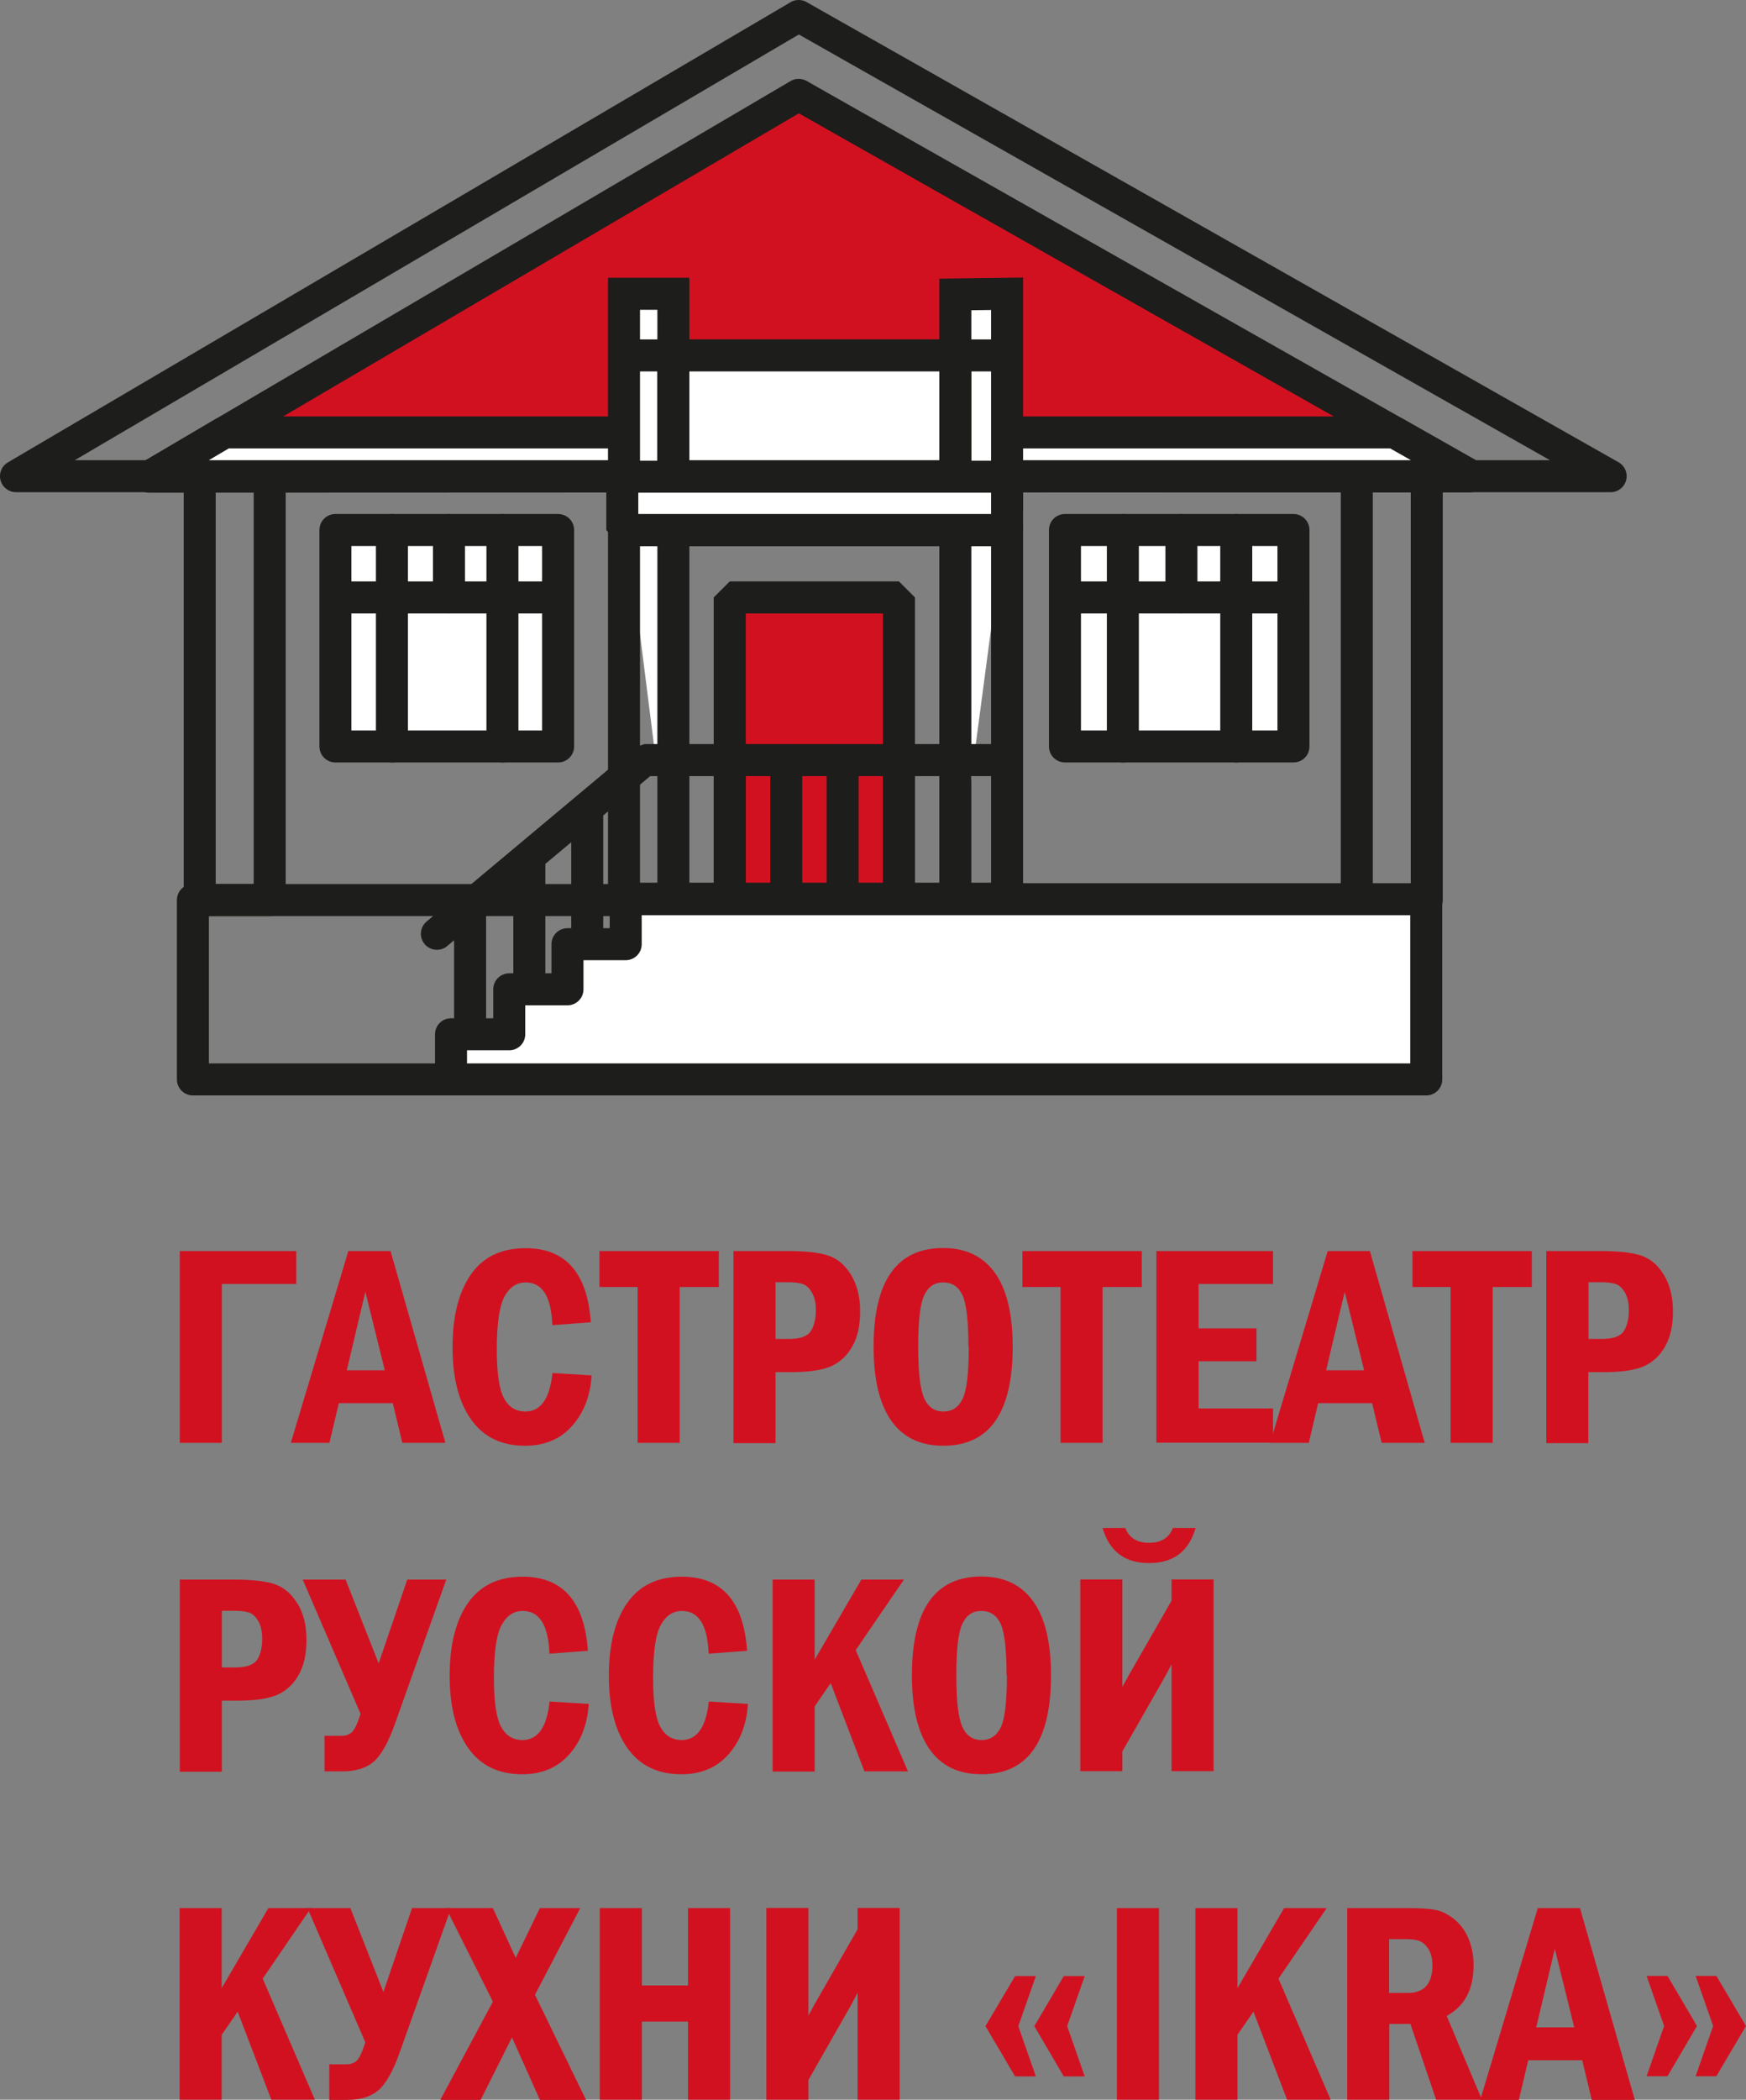 <?xml version="1.0" encoding="UTF-8"?> <svg xmlns="http://www.w3.org/2000/svg" id="_Слой_2" data-name="Слой 2" viewBox="0 0 102.55 123.29"><rect x="0" y="0" width="102.55" height="123.29" fill="#808080" stroke="none"/><defs><style> .cls-1, .cls-2, .cls-3, .cls-4, .cls-5, .cls-6, .cls-7 { stroke: #1d1d1b; stroke-linecap: round; stroke-width: 1.88px; } .cls-1, .cls-4, .cls-5 { fill: #fff; } .cls-8, .cls-6, .cls-7 { fill: #d21120; } .cls-2, .cls-3 { fill: none; } .cls-2, .cls-4, .cls-7 { stroke-linejoin: bevel; } .cls-3, .cls-5, .cls-6 { stroke-linejoin: round; } </style></defs><g id="_гасрокарта_плакат" data-name="гасрокарта плакат"><g><g><path class="cls-8" d="M17.4,73.46v1.93h-4.37v9.33h-2.47v-11.26h6.84Z"></path><path class="cls-8" d="M20.45,73.46h2.49l3.22,11.26h-2.53l-.56-2.33h-3.17l-.55,2.33h-2.27l3.38-11.26ZM22.6,80.46l-1.14-4.61-1.09,4.61h2.23Z"></path><path class="cls-8" d="M32.46,80.62l2.29.14c-.08,1.22-.47,2.21-1.16,2.98-.69.77-1.61,1.15-2.75,1.15-1.39,0-2.44-.51-3.17-1.54-.73-1.03-1.09-2.44-1.09-4.25s.36-3.24,1.08-4.27c.72-1.03,1.79-1.54,3.21-1.54,2.35,0,3.63,1.45,3.83,4.35l-2.26.17c-.06-1.67-.58-2.51-1.57-2.51-.52,0-.93.27-1.23.81-.3.54-.46,1.58-.46,3.13,0,1.39.14,2.34.42,2.86s.7.78,1.26.78c.9,0,1.43-.75,1.59-2.26Z"></path><path class="cls-8" d="M35.2,73.46h7.02v2.11h-2.3v9.15h-2.47v-9.15h-2.24v-2.11Z"></path><path class="cls-8" d="M43.08,73.46h3.24c.98,0,1.75.08,2.29.25.54.17,1,.54,1.36,1.12s.55,1.3.55,2.16-.15,1.51-.45,2.05c-.3.54-.71.93-1.23,1.17-.53.24-1.33.36-2.42.36h-.87v4.17h-2.47v-11.26ZM45.55,75.28v3.34h.77c.68,0,1.11-.16,1.31-.47.19-.31.29-.72.29-1.22,0-.42-.08-.77-.23-1.03s-.33-.43-.53-.5c-.2-.07-.48-.11-.85-.11h-.77Z"></path><path class="cls-8" d="M59.48,79.08c0,3.87-1.36,5.81-4.08,5.81-1.35,0-2.37-.49-3.06-1.48-.69-.99-1.03-2.43-1.03-4.33,0-3.87,1.36-5.8,4.08-5.8,1.33,0,2.34.48,3.04,1.45s1.05,2.42,1.05,4.35ZM56.88,79.08c0-1.52-.12-2.53-.35-3.03-.24-.5-.61-.75-1.13-.75s-.88.25-1.12.76-.35,1.51-.35,3.03.12,2.49.35,3.01c.23.52.61.78,1.13.78s.89-.25,1.13-.75c.24-.5.36-1.51.36-3.04Z"></path><path class="cls-8" d="M60.04,73.46h7.02v2.11h-2.3v9.15h-2.47v-9.15h-2.24v-2.11Z"></path><path class="cls-8" d="M67.92,73.46h6.85v1.93h-4.37v2.61h3.4v1.93h-3.4v2.77h4.37v2.01h-6.85v-11.26Z"></path><path class="cls-8" d="M77.97,73.46h2.49l3.22,11.26h-2.53l-.56-2.33h-3.17l-.55,2.33h-2.27l3.38-11.26ZM80.12,80.46l-1.14-4.61-1.09,4.61h2.23Z"></path><path class="cls-8" d="M82.95,73.46h7.02v2.11h-2.3v9.15h-2.47v-9.15h-2.24v-2.11Z"></path><path class="cls-8" d="M90.82,73.46h3.24c.98,0,1.75.08,2.29.25.54.17,1,.54,1.36,1.12s.55,1.3.55,2.16-.15,1.51-.45,2.05c-.3.54-.71.93-1.23,1.17-.53.24-1.33.36-2.42.36h-.87v4.17h-2.47v-11.26ZM93.3,75.28v3.34h.77c.68,0,1.11-.16,1.31-.47.19-.31.29-.72.29-1.22,0-.42-.08-.77-.23-1.03s-.33-.43-.53-.5c-.2-.07-.48-.11-.85-.11h-.77Z"></path><path class="cls-8" d="M10.55,92.75h3.24c.98,0,1.75.08,2.29.25.54.17,1,.54,1.37,1.12s.55,1.3.55,2.16-.15,1.51-.45,2.05c-.3.54-.71.93-1.23,1.17-.53.24-1.33.36-2.42.36h-.87v4.17h-2.47v-11.26ZM13.03,94.57v3.34h.77c.68,0,1.11-.16,1.31-.47s.29-.72.29-1.22c0-.42-.08-.77-.23-1.03s-.33-.43-.53-.5c-.2-.07-.48-.11-.84-.11h-.77Z"></path><path class="cls-8" d="M21.18,100.64l-3.4-7.89h2.52l1.94,4.92,1.68-4.92h2.29l-3.01,8.46c-.39,1.1-.81,1.85-1.25,2.23-.44.38-1.06.57-1.84.57h-1.05v-2.09h1.05c.17,0,.33-.05.5-.16s.36-.48.56-1.11Z"></path><path class="cls-8" d="M32.3,99.91l2.28.14c-.08,1.22-.47,2.21-1.16,2.98-.69.77-1.61,1.15-2.75,1.15-1.39,0-2.44-.51-3.17-1.54-.73-1.03-1.09-2.44-1.09-4.25s.36-3.24,1.08-4.27c.72-1.03,1.79-1.54,3.21-1.54,2.35,0,3.63,1.45,3.83,4.35l-2.26.17c-.06-1.67-.58-2.51-1.57-2.51-.52,0-.93.27-1.23.81-.31.54-.46,1.58-.46,3.13,0,1.39.14,2.34.42,2.86s.7.78,1.26.78c.9,0,1.43-.75,1.59-2.26Z"></path><path class="cls-8" d="M41.65,99.91l2.28.14c-.08,1.22-.47,2.21-1.16,2.98-.69.77-1.61,1.15-2.75,1.15-1.39,0-2.44-.51-3.17-1.54-.73-1.03-1.09-2.44-1.09-4.25s.36-3.24,1.08-4.27c.72-1.03,1.79-1.54,3.21-1.54,2.35,0,3.63,1.45,3.83,4.35l-2.26.17c-.06-1.67-.58-2.51-1.57-2.51-.52,0-.93.27-1.23.81-.31.54-.46,1.58-.46,3.13,0,1.39.14,2.34.42,2.86s.7.78,1.26.78c.9,0,1.43-.75,1.59-2.26Z"></path><path class="cls-8" d="M45.38,92.75h2.47v4.7l2.74-4.7h2.5l-2.83,4.14,3.07,7.12h-2.56l-1.98-5.18-.94,1.36v3.83h-2.47v-11.26Z"></path><path class="cls-8" d="M61.73,98.37c0,3.87-1.36,5.81-4.08,5.81-1.35,0-2.37-.49-3.06-1.48-.69-.99-1.03-2.43-1.03-4.33,0-3.87,1.36-5.8,4.08-5.8,1.33,0,2.34.48,3.04,1.45s1.05,2.42,1.05,4.35ZM59.12,98.37c0-1.52-.12-2.53-.35-3.03-.24-.5-.61-.75-1.13-.75s-.88.25-1.12.76-.35,1.51-.35,3.03.12,2.49.35,3.01c.23.52.61.78,1.13.78s.89-.25,1.13-.75c.24-.5.36-1.51.36-3.04Z"></path><path class="cls-8" d="M65.92,102.85v1.15h-2.47v-11.26h2.47v6.32l.37-.68,2.52-4.39v-1.25h2.47v11.26h-2.47v-6.28s-.39.74-.39.74l-2.5,4.38ZM64.76,89.72h1.33c.23.58.7.87,1.4.87s1.17-.29,1.4-.87h1.33c-.39,1.37-1.3,2.06-2.73,2.06s-2.33-.69-2.73-2.06Z"></path><path class="cls-8" d="M10.55,112.04h2.47v4.7l2.74-4.7h2.5l-2.83,4.14,3.07,7.12h-2.56l-1.98-5.18-.94,1.36v3.83h-2.47v-11.26Z"></path><path class="cls-8" d="M21.46,119.93l-3.4-7.89h2.52l1.94,4.92,1.68-4.92h2.29l-3.01,8.46c-.39,1.1-.81,1.85-1.25,2.23-.44.38-1.06.57-1.84.57h-1.05v-2.09h1.05c.17,0,.33-.05.5-.16s.36-.48.56-1.11Z"></path><path class="cls-8" d="M26.19,112.04h2.76l1.34,2.92,1.42-2.92h2.37l-2.66,5.09,3,6.17h-2.71l-1.64-3.67-1.84,3.67h-2.37l3.09-5.77-2.75-5.49Z"></path><path class="cls-8" d="M35.23,112.04h2.47v4.54h2.71v-4.54h2.47v11.26h-2.47v-4.6h-2.71v4.6h-2.47v-11.26Z"></path><path class="cls-8" d="M47.48,122.14v1.15h-2.47v-11.26h2.47v6.32l.37-.68,2.52-4.39v-1.25h2.47v11.26h-2.47v-6.28s-.39.74-.39.74l-2.5,4.38Z"></path><path class="cls-8" d="M60.84,121.92h-1.22l-1.74-2.95,1.74-2.94h1.22l-1.03,2.94,1.03,2.95ZM63.71,121.92h-1.23l-1.73-2.95,1.73-2.94h1.23l-1.03,2.94,1.03,2.95Z"></path><path class="cls-8" d="M65.6,112.04h2.47v11.26h-2.47v-11.26Z"></path><path class="cls-8" d="M70.21,112.04h2.47v4.7l2.74-4.7h2.5l-2.83,4.14,3.07,7.12h-2.56l-1.98-5.18-.94,1.36v3.83h-2.47v-11.26Z"></path><path class="cls-8" d="M79.12,112.04h3.54c.69,0,1.21.03,1.58.09.37.06.74.23,1.11.51.37.28.67.66.88,1.14s.32,1.02.32,1.62c0,1.41-.53,2.4-1.58,2.97l2.07,4.92h-2.69l-1.51-4.45h-1.24v4.45h-2.47v-11.26ZM81.59,113.86v3.16h1.09c.97,0,1.45-.54,1.45-1.62,0-.37-.07-.68-.21-.92-.14-.24-.31-.4-.5-.49-.19-.08-.47-.13-.84-.13h-.99Z"></path><path class="cls-8" d="M90.31,112.04h2.49l3.22,11.26h-2.53l-.56-2.33h-3.17l-.55,2.33h-2.27l3.38-11.26ZM92.46,119.04l-1.14-4.61-1.09,4.61h2.23Z"></path><path class="cls-8" d="M96.71,116.02h1.23l1.73,2.94-1.73,2.95h-1.23l1.03-2.95-1.03-2.94ZM99.59,116.02h1.22l1.74,2.94-1.74,2.95h-1.22l1.03-2.95-1.03-2.94Z"></path></g><g><polygon class="cls-3" points=".94 27.96 46.91 .94 94.6 27.96 .94 27.96"></polygon><rect class="cls-3" x="11.33" y="52.85" width="68.62" height="10.53"></rect><rect class="cls-3" x="11.73" y="27.96" width="4.11" height="24.89"></rect><rect class="cls-3" x="79.69" y="27.96" width="4.11" height="24.89"></rect><polygon class="cls-6" points="86.43 27.96 8.77 27.99 8.82 27.96 13.18 25.39 46.91 5.57 81.9 25.39 86.43 27.96"></polygon><polygon class="cls-4" points="86.43 27.96 8.82 27.96 13.18 25.39 81.9 25.39 86.43 27.96"></polygon><polyline class="cls-1" points="36.65 29.8 36.65 17.25 39.55 17.25 39.55 52.77"></polyline><polyline class="cls-1" points="59.15 29.82 59.15 17.25 56.11 17.29 56.11 52.77"></polyline><line class="cls-2" x1="31.09" y1="50.42" x2="31.09" y2="58.56"></line><line class="cls-2" x1="34.49" y1="47.98" x2="34.49" y2="56.85"></line><polyline class="cls-7" points="42.86 52.77 42.86 35.08 52.8 35.08 52.8 52.77"></polyline><line class="cls-2" x1="27.61" y1="53.65" x2="27.61" y2="61.22"></line><g><line class="cls-2" x1="46.18" y1="44.63" x2="46.18" y2="52.77"></line><line class="cls-2" x1="49.49" y1="44.63" x2="49.49" y2="52.77"></line><line class="cls-2" x1="42.86" y1="44.63" x2="42.86" y2="52.77"></line><line class="cls-2" x1="52.8" y1="44.63" x2="52.8" y2="52.77"></line></g><polygon class="cls-5" points="36.75 52.8 36.75 55.44 33.33 55.44 33.33 58.09 29.91 58.09 29.91 60.73 26.49 60.73 26.49 63.38 83.77 63.38 83.77 52.8 36.75 52.8"></polygon><line class="cls-2" x1="37.51" y1="20.87" x2="58.15" y2="20.87"></line><rect class="cls-4" x="36.55" y="27.99" width="22.6" height="3.14"></rect><g><rect class="cls-5" x="19.7" y="31.12" width="13.08" height="12.71"></rect><g><line class="cls-5" x1="20.08" y1="35.08" x2="32.78" y2="35.08"></line><line class="cls-5" x1="23.02" y1="43.83" x2="23.02" y2="31.12"></line><line class="cls-5" x1="29.51" y1="43.83" x2="29.51" y2="31.12"></line><line class="cls-5" x1="26.37" y1="35.08" x2="26.37" y2="31.12"></line></g></g><g><rect class="cls-5" x="62.55" y="31.12" width="13.42" height="12.71"></rect><g><line class="cls-5" x1="62.94" y1="35.08" x2="75.97" y2="35.08"></line><line class="cls-5" x1="65.95" y1="43.83" x2="65.95" y2="31.12"></line><line class="cls-5" x1="72.61" y1="43.83" x2="72.61" y2="31.12"></line><line class="cls-5" x1="69.39" y1="35.08" x2="69.39" y2="31.12"></line></g></g><rect class="cls-4" x="39.55" y="20.87" width="16.56" height="7.09"></rect><polygon class="cls-3" points="36.65 31.12 59.15 31.12 59.15 52.77 36.65 52.77 36.65 43.86 36.65 31.12"></polygon><polyline class="cls-2" points="58.17 44.63 37.85 44.63 25.66 54.83"></polyline></g></g></g></svg> 